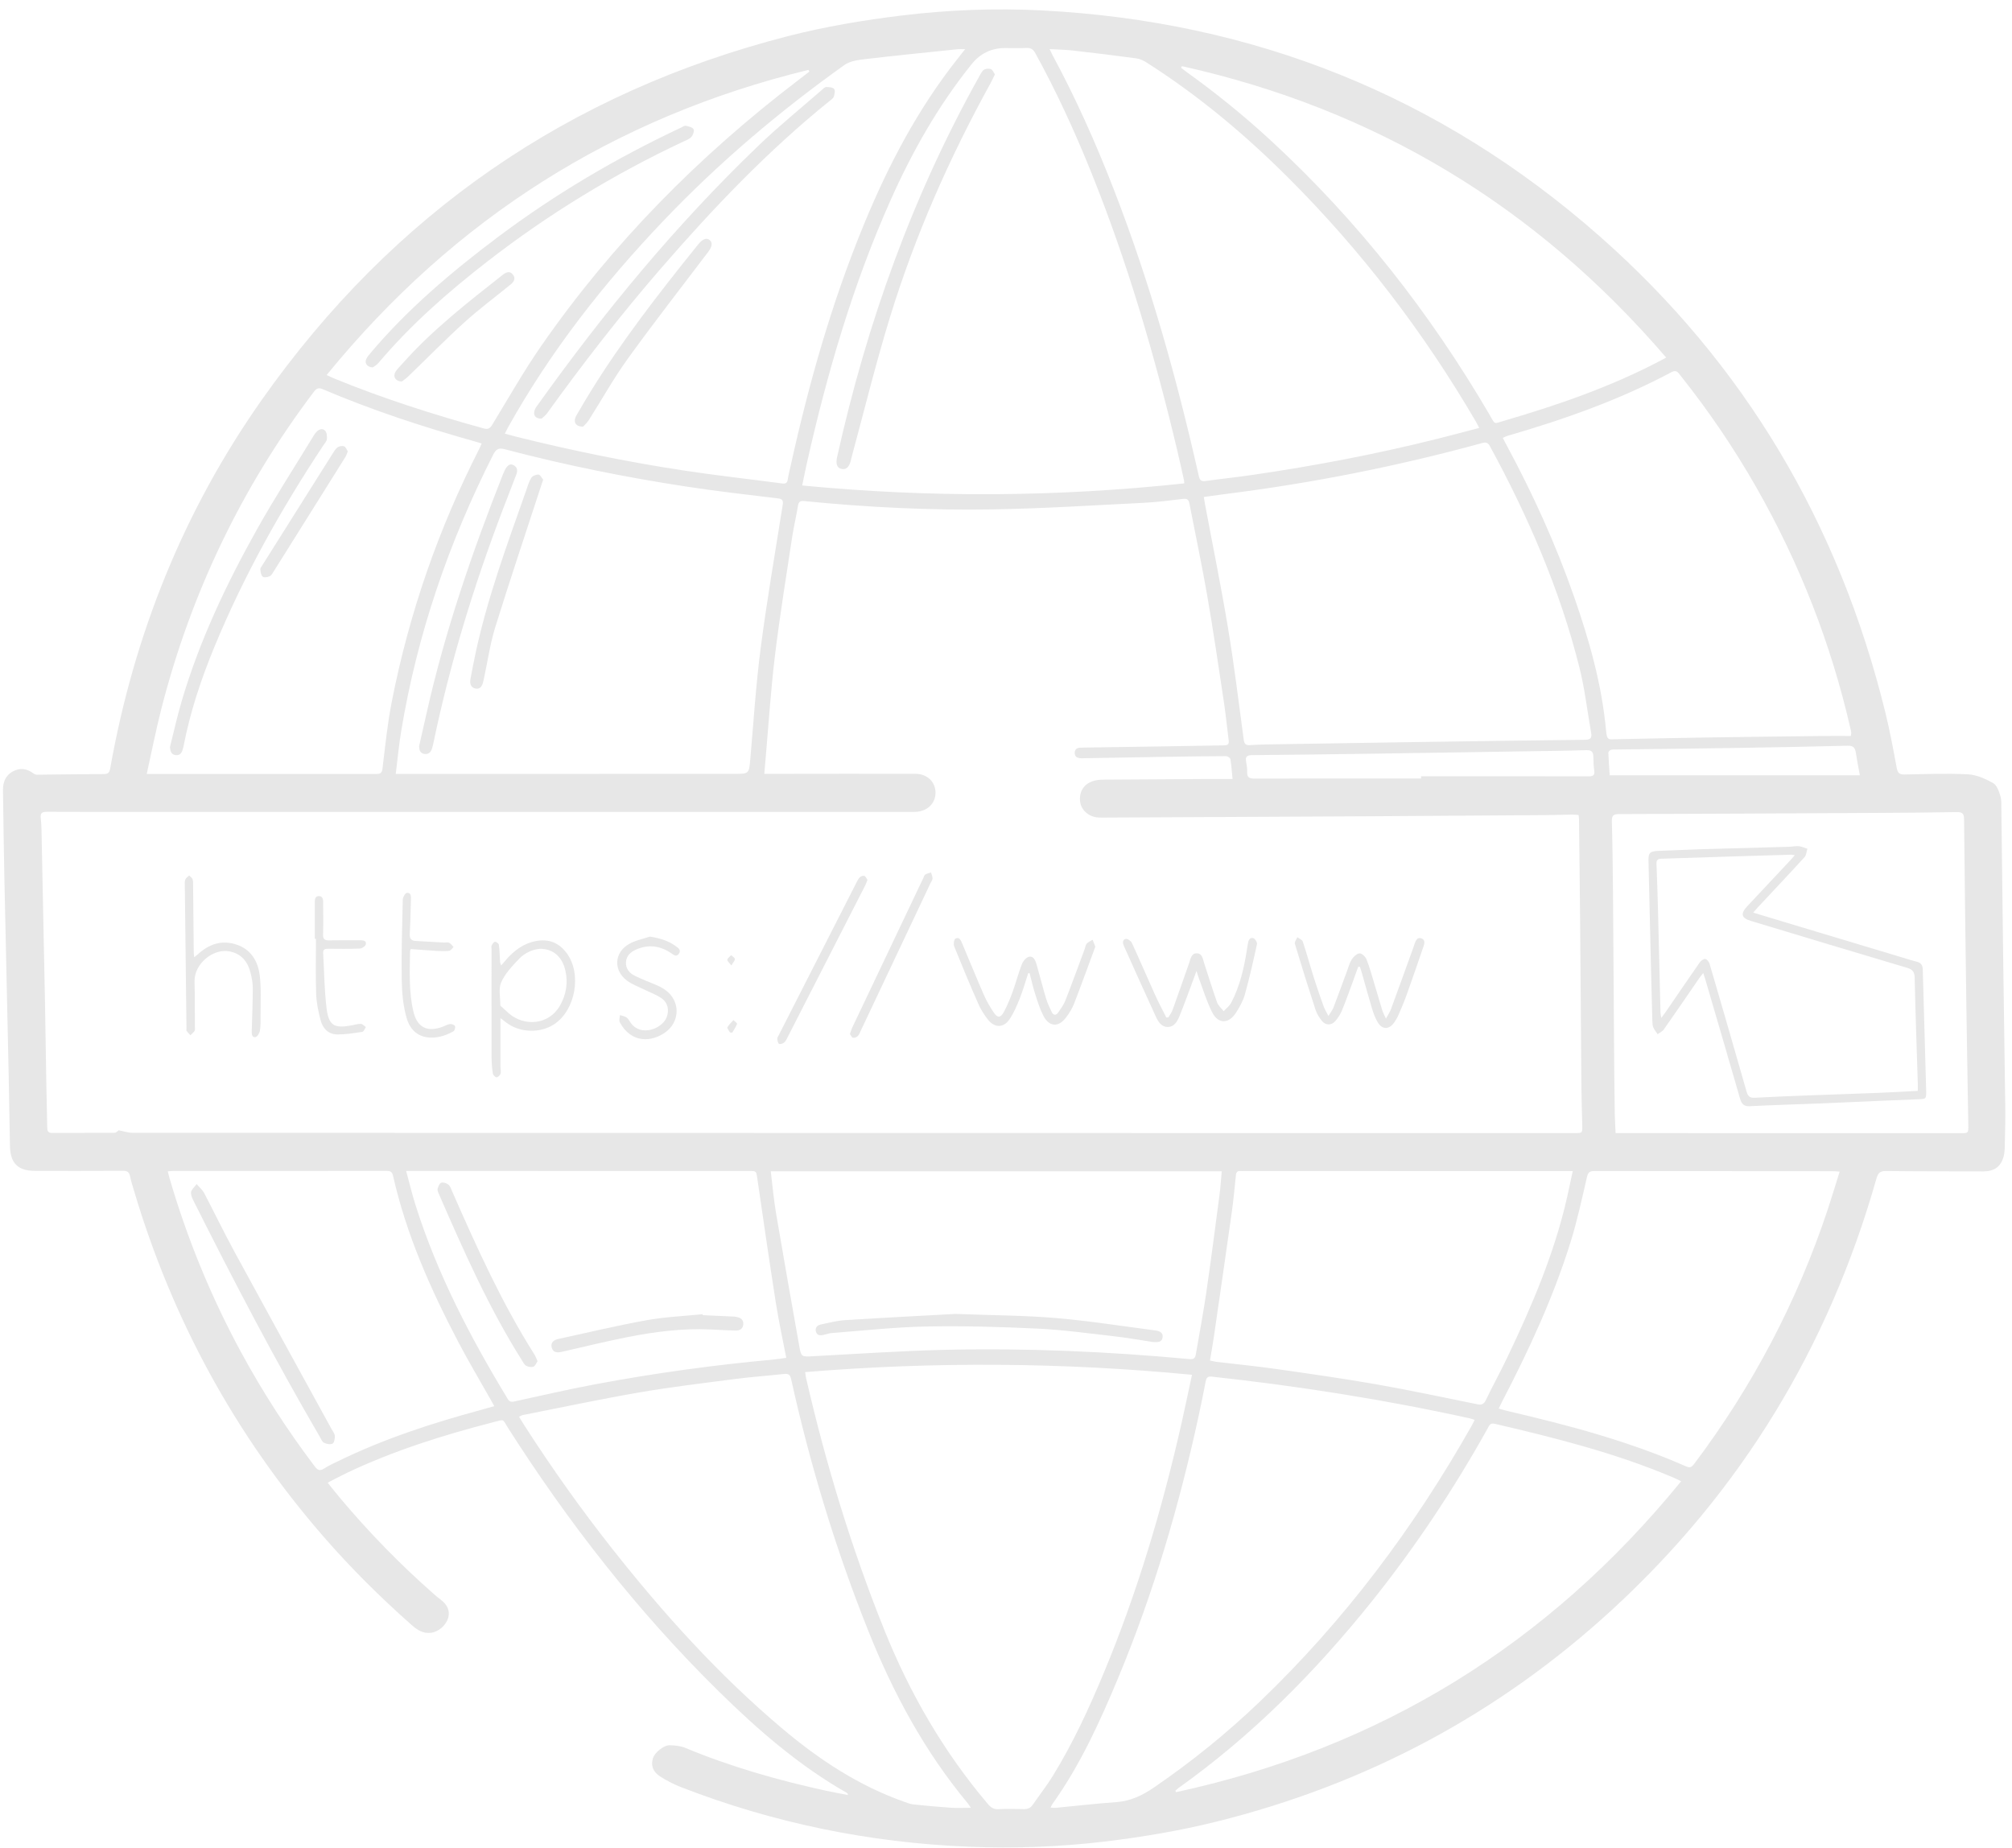 <svg width="208" height="191" viewBox="0 0 208 191" fill="none" xmlns="http://www.w3.org/2000/svg">
<path d="M87.655 185.437C87.597 185.387 87.546 185.327 87.482 185.29C82.541 182.468 78.284 178.757 74.248 174.779C65.94 166.595 58.795 157.45 52.518 147.598C51.931 146.676 52.2 146.702 51.067 146.993C45.83 148.344 40.679 149.953 35.776 152.293C35.166 152.585 34.573 152.909 33.875 153.267C34.336 153.838 34.739 154.35 35.158 154.851C38.125 158.39 41.341 161.682 44.799 164.731C45.034 164.936 45.27 165.141 45.52 165.325C46.254 165.865 46.534 166.502 46.337 167.224C46.12 168.019 45.318 168.693 44.543 168.782C43.715 168.877 43.135 168.488 42.533 167.956C39.316 165.109 36.269 162.091 33.447 158.841C24.317 148.344 17.795 136.383 13.825 122.988C13.686 122.519 13.539 122.05 13.441 121.573C13.353 121.147 13.142 121.022 12.717 121.026C9.692 121.044 6.667 121.035 3.641 121.035C1.871 121.035 1.071 120.268 1.03 118.477C0.975 116.042 0.951 113.607 0.898 111.174C0.753 104.362 0.593 97.55 0.452 90.738C0.388 87.716 0.352 84.691 0.309 81.666C0.298 80.846 0.58 80.152 1.318 79.746C2.054 79.34 2.771 79.437 3.445 79.94C3.548 80.016 3.688 80.081 3.81 80.081C6.114 80.061 8.421 80.02 10.725 80.012C11.153 80.012 11.309 79.897 11.39 79.441C13.857 65.571 18.986 52.794 27.074 41.317C40.649 22.054 58.825 9.541 81.485 3.729C85.351 2.737 89.276 2.083 93.238 1.601C98.043 1.018 102.869 0.83 107.689 1.076C129.525 2.197 148.844 9.865 165.36 24.411C180.341 37.605 190.095 54.101 194.896 73.601C195.363 75.498 195.722 77.425 196.076 79.348C196.174 79.878 196.342 80.07 196.886 80.059C199.078 80.016 201.273 79.93 203.458 80.042C204.337 80.087 205.246 80.502 206.039 80.938C206.419 81.148 206.645 81.77 206.79 82.252C206.929 82.708 206.895 83.224 206.901 83.715C206.963 88.526 207.012 93.338 207.076 98.147C207.149 103.585 207.236 109.025 207.304 114.463C207.319 115.616 207.292 116.772 207.264 117.926C207.249 118.481 207.275 119.06 207.125 119.583C206.824 120.637 206.122 121.089 205.032 121.087C201.676 121.078 198.322 121.087 194.966 121.048C194.365 121.041 194.149 121.253 193.987 121.821C189.031 139.282 179.961 154.177 166.67 166.386C154.884 177.21 141.2 184.465 125.755 188.302C121.94 189.25 118.07 189.898 114.166 190.365C109.496 190.92 104.808 191.085 100.121 190.894C89.893 190.48 79.974 188.449 70.408 184.737C69.659 184.445 68.929 184.069 68.251 183.635C67.489 183.145 67.278 182.492 67.493 181.766C67.67 181.17 68.622 180.381 69.251 180.405C69.782 180.425 70.35 180.47 70.834 180.671C75.539 182.631 80.409 184.015 85.37 185.102C86.121 185.266 86.878 185.398 87.634 185.545C87.642 185.508 87.651 185.472 87.657 185.437H87.655ZM127.421 80.528C127.342 79.746 127.302 79.102 127.197 78.471C127.176 78.341 126.909 78.164 126.756 78.164C124.836 78.169 122.915 78.195 120.997 78.225C117.953 78.275 114.911 78.333 111.866 78.38C111.476 78.387 111.083 78.305 111.104 77.793C111.124 77.317 111.501 77.285 111.872 77.281C114.49 77.244 117.108 77.203 119.726 77.162C121.975 77.125 124.223 77.082 126.474 77.049C126.826 77.045 127.084 77.019 127.022 76.544C126.85 75.241 126.732 73.932 126.536 72.636C125.983 68.976 125.45 65.312 124.819 61.665C124.262 58.446 123.581 55.246 122.958 52.038C122.886 51.668 122.732 51.519 122.324 51.569C120.959 51.733 119.591 51.908 118.22 51.977C113.05 52.234 107.881 52.565 102.709 52.653C96.174 52.766 89.645 52.441 83.138 51.796C82.771 51.759 82.569 51.832 82.5 52.254C82.317 53.373 82.048 54.481 81.879 55.602C81.267 59.67 80.602 63.732 80.109 67.818C79.676 71.4 79.449 75.006 79.132 78.601C79.093 79.039 79.057 79.478 79.012 79.994C79.377 79.994 79.644 79.994 79.91 79.994C84.817 79.99 89.724 79.977 94.632 79.988C95.871 79.99 96.725 80.843 96.714 81.965C96.703 83.097 95.792 83.924 94.542 83.924C67.815 83.924 41.089 83.924 14.362 83.924C11.181 83.924 8 83.935 4.819 83.916C4.326 83.913 4.156 84.073 4.213 84.557C4.262 84.966 4.281 85.38 4.29 85.791C4.414 91.719 4.538 97.648 4.651 103.576C4.706 106.482 4.742 109.388 4.794 112.294C4.819 113.707 4.864 115.12 4.881 116.532C4.885 116.906 4.956 117.116 5.391 117.111C7.544 117.099 9.696 117.111 11.849 117.094C12.005 117.094 12.158 116.911 12.274 116.837C12.728 116.924 13.217 117.096 13.705 117.096C56.335 117.114 98.965 117.12 141.596 117.124C148.675 117.124 155.754 117.124 162.833 117.124C163.582 117.124 163.589 117.124 163.574 116.345C163.55 115.087 163.499 113.832 163.488 112.574C163.439 106.879 163.403 101.184 163.354 95.489C163.324 91.896 163.277 88.301 163.237 84.709C163.237 84.572 163.213 84.438 163.196 84.248C162.957 84.231 162.731 84.201 162.505 84.203C161.613 84.216 160.721 84.25 159.829 84.257C153.817 84.3 147.805 84.343 141.793 84.376C132.659 84.425 123.524 84.469 114.388 84.512C114.117 84.512 113.844 84.523 113.573 84.507C112.542 84.451 111.74 83.732 111.655 82.796C111.557 81.723 112.145 80.919 113.236 80.675C113.515 80.612 113.81 80.593 114.1 80.591C117.629 80.565 121.16 80.543 124.688 80.526C125.559 80.521 126.427 80.526 127.417 80.526L127.421 80.528ZM83.234 141.836C83.283 142.136 83.3 142.311 83.339 142.48C85.387 151.362 88.026 160.051 91.429 168.507C94.07 175.073 97.561 181.088 102.118 186.47C102.432 186.839 102.732 187.047 103.242 187.016C104.094 186.967 104.949 186.982 105.8 187.01C106.231 187.025 106.536 186.897 106.784 186.537C107.456 185.552 108.198 184.614 108.824 183.601C110.923 180.198 112.591 176.573 114.128 172.882C117.599 164.536 120.163 155.901 122.154 147.084C122.519 145.466 122.854 143.843 123.227 142.111C109.865 140.827 96.586 140.736 83.234 141.834V141.836ZM122.425 49.966C122.414 49.791 122.418 49.713 122.401 49.642C122.167 48.592 121.938 47.539 121.689 46.494C119.37 36.754 116.577 27.162 112.835 17.874C111.13 13.641 109.235 9.497 107.034 5.503C106.818 5.112 106.579 4.935 106.125 4.958C105.389 4.995 104.65 4.965 103.914 4.965C102.498 4.965 101.342 5.521 100.447 6.633C96.995 10.921 94.305 15.677 92.063 20.704C88.192 29.383 85.541 38.461 83.45 47.721C83.27 48.514 83.113 49.311 82.929 50.184C96.155 51.461 109.263 51.381 122.427 49.968L122.425 49.966ZM40.912 80.001C41.313 80.001 41.577 80.001 41.844 80.001C53.19 80.001 64.536 79.996 75.882 79.994C77.452 79.994 77.431 79.992 77.568 78.43C77.903 74.621 78.144 70.799 78.636 67.01C79.283 62.06 80.132 57.136 80.913 52.204C80.986 51.75 80.913 51.58 80.433 51.521C77.301 51.139 74.163 50.787 71.043 50.311C64.69 49.343 58.394 48.075 52.175 46.435C51.526 46.265 51.268 46.446 50.984 47.006C46.403 56.045 43.139 65.534 41.477 75.567C41.24 76.996 41.108 78.439 40.912 79.999V80.001ZM124.449 51.372C124.499 51.672 124.533 51.901 124.575 52.128C125.375 56.4 126.246 60.658 126.956 64.944C127.592 68.77 128.059 72.625 128.578 76.471C128.638 76.907 128.8 77.047 129.203 77.024C129.802 76.987 130.404 76.961 131.004 76.95C135.966 76.868 140.931 76.786 145.893 76.713C151.884 76.624 157.875 76.535 163.866 76.473C164.436 76.466 164.585 76.27 164.493 75.753C164.094 73.5 163.834 71.21 163.279 68.995C161.257 60.93 157.973 53.373 154.016 46.1C153.787 45.684 153.533 45.714 153.16 45.815C144.426 48.205 135.569 49.959 126.589 51.078C125.887 51.167 125.188 51.271 124.447 51.374L124.449 51.372ZM108.506 5.073C108.647 5.36 108.715 5.518 108.796 5.669C111.205 10.13 113.266 14.754 115.105 19.479C118.864 29.136 121.655 39.092 123.931 49.201C124.029 49.642 124.181 49.784 124.627 49.721C126.257 49.495 127.893 49.326 129.521 49.086C135.955 48.147 142.339 46.93 148.65 45.346C150.052 44.994 151.447 44.621 152.921 44.238C152.782 43.97 152.693 43.78 152.588 43.601C147.184 34.343 140.732 25.909 133.167 18.358C128.682 13.881 123.848 9.837 118.501 6.443C118.198 6.25 117.844 6.082 117.496 6.036C115.312 5.743 113.125 5.472 110.934 5.224C110.17 5.138 109.398 5.127 108.504 5.075L108.506 5.073ZM100.362 186.872C100.243 186.692 100.162 186.545 100.057 186.42C95.617 181.084 92.357 175.062 89.778 168.615C86.392 160.153 83.757 151.461 81.786 142.558C81.688 142.117 81.519 141.977 81.084 142.024C79.39 142.21 77.687 142.327 75.997 142.547C72.675 142.979 69.347 143.374 66.049 143.943C62.027 144.636 58.033 145.49 54.029 146.278C53.911 146.302 53.805 146.384 53.66 146.455C53.852 146.766 54.009 147.034 54.178 147.296C57.013 151.707 60.043 155.979 63.288 160.09C68.615 166.839 74.35 173.191 80.928 178.729C84.711 181.913 88.784 184.592 93.46 186.243C93.769 186.353 94.083 186.487 94.403 186.519C95.692 186.656 96.985 186.776 98.278 186.863C98.943 186.908 99.615 186.872 100.362 186.872ZM108.6 186.848C108.836 186.859 109.003 186.887 109.167 186.872C111.247 186.675 113.325 186.431 115.41 186.284C116.897 186.18 118.13 185.571 119.342 184.741C123.221 182.082 126.867 179.131 130.265 175.872C139.009 167.494 146.201 157.893 152.168 147.33C152.26 147.166 152.337 146.993 152.448 146.769C152.247 146.706 152.108 146.652 151.965 146.619C143.145 144.677 134.238 143.277 125.267 142.301C124.863 142.257 124.716 142.409 124.644 142.787C124.424 143.94 124.189 145.09 123.942 146.237C121.928 155.575 119.246 164.707 115.565 173.52C113.677 178.039 111.651 182.492 108.789 186.493C108.725 186.582 108.687 186.688 108.602 186.852L108.6 186.848ZM99.775 5.084C99.41 5.084 99.216 5.066 99.026 5.086C95.835 5.418 92.639 5.736 89.451 6.11C88.719 6.196 87.885 6.302 87.311 6.71C80.604 11.487 74.338 16.796 68.632 22.774C62.437 29.264 56.93 36.285 52.529 44.16C52.418 44.359 52.32 44.564 52.187 44.824C52.589 44.934 52.919 45.031 53.254 45.113C58.946 46.539 64.69 47.714 70.484 48.605C73.928 49.134 77.393 49.514 80.847 49.974C81.212 50.022 81.38 49.94 81.44 49.553C81.519 49.032 81.658 48.52 81.771 48.004C83.648 39.505 86.023 31.159 89.347 23.113C91.845 17.061 94.864 11.31 98.924 6.164C99.174 5.848 99.423 5.531 99.773 5.086L99.775 5.084ZM191.341 76.075C191.371 75.838 191.393 75.777 191.384 75.721C191.369 75.604 191.339 75.492 191.314 75.377C189.3 66.549 186.038 58.221 181.566 50.378C179.247 46.308 176.62 42.449 173.708 38.792C173.48 38.504 173.307 38.2 172.82 38.459C167.421 41.343 161.69 43.357 155.84 45.055C155.684 45.1 155.539 45.184 155.358 45.264C155.481 45.502 155.577 45.692 155.678 45.88C158.443 50.994 160.847 56.274 162.761 61.777C164.312 66.238 165.599 70.771 166.032 75.503C166.13 76.563 166.285 76.427 167.083 76.412C170.068 76.356 173.053 76.285 176.036 76.239C180.262 76.174 184.486 76.127 188.713 76.077C189.581 76.067 190.45 76.077 191.337 76.077L191.341 76.075ZM79.682 121.078C79.865 122.562 79.985 123.986 80.224 125.393C80.998 129.969 81.809 134.536 82.622 139.105C82.831 140.285 82.857 140.255 84.058 140.192C88.53 139.957 92.999 139.648 97.475 139.537C105.992 139.33 114.494 139.702 122.977 140.49C123.434 140.533 123.562 140.369 123.626 139.989C123.982 137.885 124.388 135.787 124.695 133.676C125.188 130.303 125.623 126.92 126.069 123.541C126.175 122.737 126.225 121.927 126.303 121.078H79.68H79.682ZM15.169 80.003C15.839 80.003 16.357 80.003 16.876 80.003C24.187 80.003 31.499 80.003 38.81 80.005C39.207 80.005 39.474 80.009 39.54 79.456C39.819 77.142 40.054 74.816 40.502 72.534C42.292 63.413 45.309 54.714 49.523 46.446C49.617 46.265 49.689 46.072 49.791 45.837C49.495 45.751 49.275 45.684 49.055 45.623C43.722 44.124 38.46 42.406 33.355 40.226C32.92 40.04 32.706 40.159 32.442 40.507C24.996 50.355 19.745 61.287 16.675 73.288C16.118 75.464 15.687 77.672 15.169 80.005V80.003ZM162.588 121.057C162.189 121.057 161.903 121.057 161.617 121.057C150.645 121.054 139.672 121.052 128.699 121.05C128.544 121.05 128.388 121.061 128.234 121.05C127.919 121.026 127.799 121.165 127.767 121.486C127.637 122.794 127.509 124.101 127.328 125.401C126.728 129.668 126.107 133.931 125.488 138.194C125.371 138.999 125.224 139.801 125.085 140.635C125.341 140.691 125.525 140.745 125.712 140.769C127.788 141.017 129.871 141.218 131.94 141.514C135.407 142.007 138.876 142.499 142.324 143.104C145.808 143.716 149.271 144.459 152.74 145.161C153.167 145.248 153.399 145.15 153.6 144.736C154.325 143.24 155.125 141.782 155.84 140.283C158.385 134.948 160.706 129.528 162.014 123.72C162.206 122.871 162.383 122.016 162.588 121.059V121.057ZM190.183 121.108C189.854 121.087 189.665 121.065 189.475 121.065C181.254 121.061 173.032 121.061 164.811 121.05C164.374 121.05 164.18 121.167 164.069 121.638C163.542 123.882 163.064 126.149 162.379 128.348C160.587 134.104 158.065 139.55 155.289 144.878C155.176 145.096 155.072 145.321 154.935 145.604C155.3 145.703 155.592 145.794 155.887 145.863C162.168 147.328 168.393 148.974 174.325 151.589C174.766 151.783 174.939 151.595 175.169 151.288C181.186 143.294 185.79 134.542 188.954 125.015C189.37 123.757 189.75 122.489 190.183 121.111V121.108ZM167.017 117.131C167.286 117.131 167.512 117.131 167.738 117.131C179.394 117.131 191.049 117.135 202.702 117.135C203.483 117.135 203.496 117.135 203.483 116.321C203.421 112.315 203.342 108.312 203.287 104.306C203.195 97.769 203.108 91.229 203.046 84.691C203.04 84.075 202.843 83.935 202.274 83.946C199.521 83.996 196.767 84.015 194.015 84.03C185.133 84.08 176.251 84.127 167.371 84.151C166.776 84.151 166.618 84.317 166.635 84.912C166.702 87.385 166.729 89.859 166.751 92.333C166.802 98.596 166.838 104.859 166.883 111.125C166.894 112.479 166.911 113.834 166.936 115.189C166.949 115.811 166.99 116.433 167.019 117.129L167.017 117.131ZM41.987 121.041C42.326 122.288 42.597 123.429 42.949 124.544C45.202 131.688 48.637 138.258 52.497 144.621C52.693 144.945 52.908 144.928 53.228 144.856C56.045 144.243 58.855 143.593 61.688 143.063C67.743 141.936 73.84 141.095 79.974 140.536C80.403 140.497 80.83 140.421 81.282 140.358C80.909 138.405 80.499 136.552 80.207 134.678C79.537 130.403 78.916 126.121 78.293 121.839C78.178 121.05 78.218 121.044 77.444 121.044C65.906 121.044 54.37 121.041 42.832 121.041C42.604 121.041 42.373 121.041 41.989 121.041H41.987ZM173.793 153.116C173.49 152.969 173.307 152.868 173.115 152.788C167.12 150.227 160.837 148.646 154.521 147.175C154.037 147.062 153.956 147.363 153.8 147.641C150.278 153.961 146.288 159.958 141.771 165.593C135.951 172.85 129.453 179.392 121.881 184.791C121.746 184.888 121.627 185.007 121.499 185.115C121.531 185.16 121.561 185.208 121.593 185.253C142.646 180.697 160.024 170.015 173.795 153.118L173.793 153.116ZM17.341 121.078C17.413 121.355 17.465 121.579 17.529 121.8C19.353 128.044 21.806 134.019 24.895 139.73C27.144 143.884 29.7 147.834 32.548 151.595C32.836 151.975 33.069 152.086 33.496 151.807C33.95 151.511 34.449 151.286 34.938 151.048C39.661 148.743 44.624 147.123 49.676 145.755C50.133 145.632 50.587 145.496 51.097 145.351C50.95 145.088 50.847 144.902 50.745 144.718C49.614 142.709 48.43 140.726 47.359 138.684C44.496 133.22 41.998 127.601 40.632 121.534C40.536 121.104 40.334 121.035 39.952 121.035C32.604 121.044 25.256 121.039 17.908 121.041C17.74 121.041 17.569 121.063 17.339 121.08L17.341 121.078ZM122.192 6.842C122.158 6.894 122.126 6.946 122.092 6.998C122.254 7.125 122.414 7.259 122.583 7.38C125.691 9.601 128.655 12.006 131.464 14.603C140.383 22.843 147.807 32.308 153.956 42.812C154.622 43.951 154.34 43.83 155.597 43.462C161.069 41.864 166.446 40.006 171.525 37.35C171.728 37.245 171.927 37.135 172.249 36.962C158.788 21.279 142.128 11.271 122.194 6.84L122.192 6.842ZM83.678 7.395C83.642 7.339 83.608 7.283 83.571 7.227C63.538 12.103 46.965 22.586 33.769 38.766C34.078 38.908 34.279 39.012 34.486 39.098C39.546 41.175 44.744 42.83 50.007 44.288C50.478 44.417 50.668 44.266 50.907 43.873C52.574 41.136 54.157 38.338 55.983 35.711C63.329 25.137 72.262 16.119 82.443 8.348C82.855 8.033 83.266 7.715 83.676 7.397L83.678 7.395ZM146.911 80.476C146.911 80.398 146.911 80.32 146.911 80.243C152.689 80.243 158.466 80.238 164.244 80.251C164.705 80.251 164.877 80.126 164.811 79.646C164.747 79.182 164.728 78.709 164.722 78.238C164.715 77.732 164.545 77.527 163.994 77.544C161.863 77.613 159.731 77.631 157.598 77.665C152.46 77.747 147.325 77.832 142.187 77.905C137.942 77.966 133.696 78.02 129.45 78.058C128.962 78.063 128.716 78.177 128.821 78.724C128.887 79.07 128.945 79.426 128.93 79.774C128.906 80.349 129.145 80.487 129.689 80.485C135.428 80.465 141.168 80.474 146.905 80.474L146.911 80.476ZM192.27 80.139C192.112 79.266 191.964 78.545 191.858 77.817C191.781 77.291 191.589 77.069 191 77.084C187.01 77.188 183.019 77.259 179.029 77.322C175.056 77.384 171.086 77.423 167.113 77.475C166.919 77.477 166.716 77.456 166.537 77.512C166.424 77.549 166.266 77.711 166.271 77.812C166.298 78.607 166.362 79.4 166.411 80.141H192.272L192.27 80.139Z" fill="#E7E7E7"/>
<path d="M51.739 105.242C51.739 107.011 51.739 108.653 51.739 110.295C51.739 110.528 51.812 110.783 51.746 110.991C51.694 111.153 51.475 111.358 51.328 111.36C51.197 111.36 50.973 111.125 50.948 110.967C50.867 110.427 50.822 109.874 50.82 109.327C50.809 105.579 50.813 101.828 50.813 98.08C50.813 97.963 50.777 97.823 50.828 97.732C50.911 97.581 51.042 97.365 51.17 97.352C51.296 97.339 51.547 97.522 51.569 97.65C51.645 98.129 51.654 98.622 51.68 99.11C51.69 99.32 51.68 99.529 51.81 99.799C51.965 99.618 52.123 99.436 52.279 99.255C53.111 98.285 54.082 97.542 55.362 97.285C56.696 97.017 57.777 97.432 58.584 98.523C60.167 100.664 59.503 104.403 57.299 105.87C55.827 106.851 53.668 106.761 52.279 105.659C52.13 105.542 51.978 105.428 51.739 105.244V105.242ZM55.825 98.075C55.097 98.134 54.261 98.475 53.636 99.141C52.949 99.873 52.209 100.64 51.814 101.539C51.517 102.208 51.727 103.109 51.722 103.909C51.722 103.965 51.812 104.028 51.867 104.077C52.108 104.302 52.349 104.527 52.599 104.745C54.152 106.108 56.73 106.007 57.903 103.926C58.532 102.811 58.731 101.614 58.456 100.357C58.144 98.935 57.208 98.071 55.827 98.075H55.825Z" fill="#E7E7E7"/>
<path d="M140.412 99.933C140.203 100.515 139.998 101.096 139.783 101.675C139.435 102.61 139.105 103.552 138.721 104.473C138.558 104.864 138.315 105.237 138.038 105.555C137.641 106.009 137.048 106.007 136.67 105.542C136.391 105.201 136.137 104.803 136 104.386C135.258 102.118 134.547 99.841 133.863 97.555C133.807 97.373 134.027 97.105 134.119 96.879C134.313 97.028 134.618 97.138 134.682 97.33C135.087 98.555 135.426 99.804 135.815 101.035C136.133 102.042 136.485 103.04 136.839 104.034C136.941 104.321 137.112 104.585 137.334 105.021C137.56 104.648 137.752 104.414 137.856 104.144C138.332 102.902 138.782 101.651 139.245 100.404C139.401 99.983 139.516 99.529 139.755 99.16C139.934 98.883 140.278 98.561 140.56 98.551C140.799 98.542 141.168 98.903 141.276 99.182C141.605 100.016 141.838 100.888 142.098 101.75C142.371 102.649 142.627 103.552 142.904 104.451C142.977 104.687 143.103 104.905 143.278 105.294C143.5 104.885 143.687 104.62 143.796 104.326C144.579 102.195 145.347 100.061 146.12 97.926C146.166 97.797 146.201 97.665 146.25 97.535C146.373 97.216 146.514 96.85 146.939 96.997C147.361 97.144 147.265 97.531 147.156 97.849C146.58 99.534 146 101.217 145.398 102.893C145.147 103.593 144.85 104.276 144.554 104.957C144.438 105.224 144.287 105.482 144.116 105.717C143.574 106.465 142.853 106.439 142.399 105.624C142.153 105.186 141.974 104.699 141.827 104.213C141.46 102.995 141.129 101.768 140.781 100.543C140.724 100.342 140.656 100.145 140.592 99.946C140.532 99.942 140.47 99.938 140.41 99.933H140.412Z" fill="#E7E7E7"/>
<path d="M106.298 100.592C106.012 101.461 105.764 102.345 105.429 103.194C105.137 103.935 104.815 104.684 104.377 105.343C103.765 106.266 102.837 106.279 102.15 105.415C101.753 104.916 101.397 104.358 101.141 103.773C100.272 101.804 99.445 99.819 98.642 97.823C98.553 97.6 98.621 97.112 98.77 97.028C99.167 96.805 99.332 97.196 99.464 97.507C100.215 99.292 100.945 101.085 101.719 102.859C101.992 103.483 102.34 104.079 102.72 104.645C103.125 105.253 103.436 105.242 103.786 104.591C104.145 103.924 104.435 103.213 104.695 102.498C105.034 101.56 105.278 100.588 105.643 99.661C105.766 99.344 106.099 98.955 106.391 98.896C106.867 98.803 107.046 99.309 107.162 99.7C107.501 100.865 107.791 102.042 108.139 103.204C108.284 103.688 108.506 104.151 108.725 104.609C108.9 104.974 109.174 104.983 109.395 104.663C109.673 104.263 109.969 103.857 110.144 103.41C110.833 101.645 111.48 99.862 112.141 98.084C112.209 97.9 112.224 97.671 112.346 97.542C112.506 97.369 112.747 97.272 112.954 97.142C113.046 97.373 113.142 97.602 113.225 97.838C113.24 97.883 113.199 97.95 113.18 98.004C112.468 99.929 111.77 101.861 111.028 103.773C110.84 104.259 110.543 104.715 110.236 105.138C109.447 106.223 108.474 106.177 107.861 104.991C107.507 104.302 107.27 103.546 107.034 102.803C106.801 102.081 106.635 101.338 106.44 100.605C106.394 100.601 106.349 100.595 106.302 100.59L106.298 100.592Z" fill="#E7E7E7"/>
<path d="M123.694 100.37C123.549 100.767 123.46 101.016 123.366 101.262C122.892 102.526 122.444 103.799 121.93 105.045C121.708 105.583 121.392 106.164 120.705 106.158C120.059 106.151 119.73 105.605 119.493 105.093C118.371 102.66 117.281 100.212 116.182 97.769C116.046 97.468 116.033 97.118 116.391 97.053C116.575 97.021 116.92 97.27 117.016 97.477C117.836 99.253 118.604 101.053 119.41 102.835C119.769 103.628 120.182 104.395 120.571 105.175C120.639 105.175 120.707 105.175 120.776 105.173C120.927 104.916 121.121 104.676 121.219 104.401C121.804 102.783 122.367 101.158 122.937 99.534C123.084 99.112 123.154 98.555 123.698 98.544C124.298 98.531 124.343 99.13 124.486 99.562C124.934 100.916 125.346 102.284 125.826 103.626C125.947 103.965 126.274 104.228 126.506 104.527C126.769 104.237 127.106 103.987 127.281 103.652C128.172 101.953 128.597 100.104 128.898 98.22C128.938 97.97 128.977 97.717 129.022 97.466C129.079 97.14 129.256 96.855 129.595 96.987C129.77 97.056 129.984 97.423 129.945 97.602C129.566 99.337 129.177 101.074 128.699 102.783C128.507 103.468 128.143 104.125 127.75 104.723C127.012 105.851 125.939 105.858 125.326 104.665C124.742 103.528 124.377 102.275 123.92 101.072C123.852 100.895 123.803 100.709 123.696 100.372L123.694 100.37Z" fill="#E7E7E7"/>
<path d="M20.074 98.946C20.262 98.799 20.368 98.726 20.462 98.639C21.606 97.589 22.916 97.144 24.422 97.632C25.926 98.119 26.664 99.337 26.848 100.802C27.02 102.17 26.927 103.574 26.937 104.963C26.942 105.492 26.954 106.028 26.869 106.547C26.826 106.799 26.587 107.186 26.402 107.208C26.026 107.253 26.018 106.866 26.026 106.562C26.067 105.093 26.129 103.624 26.135 102.154C26.137 101.653 26.039 101.143 25.924 100.651C25.634 99.4 24.93 98.529 23.613 98.328C22.463 98.151 21.138 98.894 20.505 100.003C20.227 100.489 20.095 100.981 20.112 101.558C20.157 103.068 20.138 104.581 20.144 106.091C20.144 106.249 20.189 106.437 20.121 106.553C20.016 106.733 19.831 106.862 19.679 107.013C19.547 106.864 19.406 106.722 19.291 106.562C19.252 106.51 19.28 106.408 19.278 106.331C19.22 101.405 19.163 96.479 19.107 91.555C19.105 91.339 19.079 91.103 19.156 90.916C19.223 90.749 19.417 90.635 19.553 90.496C19.677 90.626 19.86 90.738 19.912 90.892C19.982 91.108 19.961 91.356 19.963 91.592C19.986 93.869 20.006 96.144 20.029 98.421C20.029 98.555 20.05 98.691 20.072 98.946H20.074Z" fill="#E7E7E7"/>
<path d="M67.175 96.814C68.178 96.978 69.064 97.222 69.842 97.792C70.1 97.98 70.461 98.19 70.179 98.59C69.915 98.966 69.631 98.693 69.377 98.525C68.246 97.764 67.049 97.598 65.791 98.142C65.215 98.391 64.745 98.775 64.711 99.475C64.677 100.154 65.085 100.592 65.624 100.865C66.333 101.221 67.081 101.493 67.811 101.804C68.697 102.18 69.458 102.703 69.799 103.665C70.184 104.749 69.799 105.968 68.814 106.689C67.41 107.716 65.281 107.901 64.071 105.672C63.969 105.484 64.08 105.179 64.09 104.931C64.321 105.008 64.583 105.041 64.775 105.177C64.957 105.304 65.067 105.538 65.202 105.73C66.241 107.201 68.441 106.354 68.914 105.166C69.204 104.438 69.057 103.656 68.379 103.183C67.86 102.822 67.244 102.608 66.674 102.323C66.051 102.014 65.373 101.781 64.822 101.37C63.397 100.309 63.484 98.473 65.023 97.583C65.671 97.207 66.454 97.064 67.175 96.816V96.814Z" fill="#E7E7E7"/>
<path d="M42.474 98.101C42.435 98.186 42.392 98.24 42.392 98.291C42.363 100.37 42.256 102.455 42.721 104.501C43.107 106.199 44.136 106.733 45.761 106.136C46.015 106.043 46.261 105.888 46.521 105.855C46.691 105.834 46.971 105.935 47.037 106.067C47.101 106.192 47.007 106.529 46.886 106.601C45.142 107.605 42.749 107.698 42.036 105.227C41.673 103.967 41.55 102.604 41.531 101.284C41.488 98.518 41.571 95.751 41.639 92.983C41.646 92.739 41.893 92.311 42.06 92.296C42.527 92.253 42.491 92.687 42.48 93.018C42.448 94.195 42.427 95.373 42.36 96.548C42.335 97.025 42.514 97.239 42.96 97.265C43.946 97.321 44.929 97.378 45.915 97.432C46.09 97.44 46.292 97.382 46.431 97.453C46.61 97.546 46.738 97.743 46.888 97.894C46.74 98.03 46.606 98.259 46.446 98.281C46.026 98.337 45.595 98.322 45.17 98.296C44.268 98.244 43.367 98.166 42.471 98.101H42.474Z" fill="#E7E7E7"/>
<path d="M32.544 97.049C32.544 95.813 32.544 94.575 32.544 93.34C32.544 93.018 32.536 92.633 32.956 92.629C33.406 92.624 33.408 93.028 33.408 93.368C33.41 94.448 33.429 95.528 33.4 96.606C33.387 97.086 33.568 97.213 34.012 97.205C35.077 97.181 36.143 97.198 37.21 97.196C37.511 97.196 37.882 97.2 37.822 97.602C37.795 97.784 37.441 98.041 37.225 98.049C36.122 98.095 35.017 98.08 33.912 98.069C33.592 98.067 33.387 98.134 33.408 98.518C33.519 100.413 33.528 102.321 33.758 104.203C33.98 106.017 34.543 106.324 36.327 105.998C36.649 105.94 36.975 105.829 37.295 105.838C37.477 105.845 37.652 106.048 37.829 106.164C37.709 106.335 37.609 106.635 37.466 106.659C36.613 106.791 35.751 106.931 34.891 106.931C33.965 106.931 33.37 106.322 33.144 105.462C32.911 104.578 32.717 103.662 32.685 102.753C32.617 100.854 32.664 98.948 32.664 97.047H32.544V97.049Z" fill="#E7E7E7"/>
<path d="M89.677 90.946C89.59 91.168 89.541 91.339 89.462 91.492C86.793 96.716 84.122 101.941 81.451 107.162C81.344 107.37 81.248 107.607 81.082 107.754C80.947 107.873 80.668 107.968 80.537 107.901C80.416 107.839 80.371 107.556 80.356 107.363C80.348 107.245 80.452 107.113 80.514 106.99C83.149 101.815 85.784 96.641 88.421 91.466C88.553 91.205 88.675 90.926 88.86 90.71C88.963 90.589 89.212 90.499 89.353 90.54C89.49 90.579 89.573 90.805 89.677 90.946Z" fill="#E7E7E7"/>
<path d="M87.864 106.882C87.954 106.627 88.003 106.437 88.084 106.264C90.539 101.091 92.999 95.919 95.457 90.749C95.517 90.626 95.555 90.457 95.656 90.397C95.833 90.291 96.048 90.252 96.249 90.185C96.306 90.391 96.409 90.596 96.404 90.801C96.404 90.961 96.274 91.123 96.2 91.281C93.795 96.369 91.391 101.459 88.984 106.547C88.892 106.741 88.818 106.962 88.673 107.104C88.555 107.219 88.32 107.309 88.175 107.27C88.041 107.234 87.958 107.009 87.862 106.882H87.864Z" fill="#E7E7E7"/>
<path d="M75.466 106.726C75.37 106.545 75.15 106.296 75.204 106.192C75.349 105.912 75.609 105.691 75.822 105.447C75.955 105.581 76.224 105.767 76.196 105.84C76.079 106.16 75.874 106.445 75.701 106.743C75.622 106.737 75.545 106.73 75.466 106.724V106.726Z" fill="#E7E7E7"/>
<path d="M75.609 99.802C75.389 99.508 75.163 99.331 75.189 99.207C75.227 99.03 75.447 98.892 75.588 98.737C75.724 98.871 75.963 98.998 75.97 99.136C75.976 99.309 75.79 99.488 75.607 99.802H75.609Z" fill="#E7E7E7"/>
<path d="M102.854 7.683C102.688 8.024 102.564 8.307 102.417 8.577C98.165 16.284 94.617 24.31 92.022 32.736C90.527 37.59 89.323 42.538 87.99 47.444C87.979 47.481 87.981 47.522 87.973 47.561C87.791 48.289 87.476 48.579 86.985 48.471C86.541 48.373 86.381 47.967 86.537 47.261C89.618 33.373 94.373 20.125 101.331 7.726C101.444 7.525 101.572 7.283 101.757 7.188C101.952 7.089 102.252 7.067 102.451 7.151C102.621 7.222 102.713 7.488 102.854 7.685V7.683Z" fill="#E7E7E7"/>
<path d="M43.325 77.138C43.589 75.976 43.856 74.813 44.116 73.651C46.015 65.188 48.834 57.028 52.012 48.985C52.027 48.948 52.047 48.916 52.062 48.879C52.371 48.121 52.706 47.848 53.113 48.095C53.691 48.445 53.414 48.946 53.243 49.395C52.83 50.493 52.397 51.584 51.978 52.679C48.987 60.526 46.531 68.537 44.814 76.771C44.769 76.98 44.724 77.194 44.656 77.395C44.528 77.765 44.291 78.004 43.871 77.933C43.431 77.858 43.338 77.536 43.325 77.136V77.138Z" fill="#E7E7E7"/>
<path d="M56.151 49.581C56.051 49.883 55.985 50.087 55.917 50.29C54.334 55.14 52.71 59.977 51.195 64.849C50.67 66.541 50.421 68.319 50.045 70.058C50.013 70.212 49.979 70.365 49.943 70.516C49.84 70.944 49.608 71.277 49.141 71.173C48.652 71.065 48.552 70.646 48.635 70.194C48.791 69.347 48.957 68.503 49.134 67.66C50.363 61.859 52.413 56.322 54.376 50.754C54.538 50.294 54.669 49.806 54.92 49.4C55.046 49.194 55.424 49.041 55.673 49.058C55.851 49.071 56.006 49.41 56.154 49.581H56.151Z" fill="#E7E7E7"/>
<path d="M55.989 43.272C55.407 43.294 55.147 42.983 55.234 42.538C55.27 42.354 55.368 42.171 55.477 42.015C62.36 32.368 69.859 23.253 78.404 15.061C80.512 13.039 82.786 11.194 84.988 9.271C85.118 9.156 85.278 8.992 85.421 8.994C85.703 9.001 86.076 9.022 86.234 9.197C86.362 9.34 86.285 9.739 86.2 9.99C86.138 10.172 85.92 10.308 85.756 10.442C79.362 15.599 73.715 21.527 68.336 27.734C64.178 32.533 60.282 37.543 56.572 42.702C56.39 42.955 56.124 43.145 55.989 43.275V43.272Z" fill="#E7E7E7"/>
<path d="M60.271 44.104C59.591 44.119 59.298 43.7 59.467 43.214C59.55 42.976 59.697 42.763 59.825 42.542C62.932 37.137 66.674 32.187 70.529 27.319C71.075 26.63 71.626 25.948 72.178 25.265C72.641 24.692 73.053 24.545 73.382 24.826C73.689 25.088 73.616 25.509 73.194 26.066C70.425 29.722 67.602 33.339 64.916 37.057C63.446 39.094 62.217 41.309 60.864 43.434C60.681 43.724 60.406 43.955 60.269 44.106L60.271 44.104Z" fill="#E7E7E7"/>
<path d="M98.773 135.819C102.747 135.97 105.952 135.973 109.135 136.245C112.583 136.539 116.009 137.079 119.442 137.528C119.828 137.578 120.266 137.729 120.191 138.248C120.116 138.764 119.675 138.749 119.274 138.725C119.235 138.723 119.197 138.725 119.158 138.719C117.799 138.515 116.447 138.273 115.083 138.118C112.47 137.822 109.856 137.459 107.232 137.336C103.4 137.154 99.558 137.046 95.724 137.12C92.479 137.185 89.238 137.55 85.995 137.794C85.709 137.815 85.432 137.928 85.148 137.988C84.802 138.062 84.457 138.064 84.348 137.638C84.243 137.232 84.499 136.988 84.854 136.912C85.686 136.735 86.52 136.513 87.361 136.461C91.421 136.206 95.481 136.001 98.775 135.819H98.773Z" fill="#E7E7E7"/>
<path d="M17.567 77.233C17.959 75.68 18.303 74.111 18.753 72.575C20.592 66.305 23.364 60.44 26.536 54.773C28.386 51.465 30.451 48.283 32.422 45.044C32.504 44.91 32.591 44.778 32.696 44.664C32.962 44.366 33.34 44.238 33.613 44.521C33.79 44.707 33.822 45.109 33.792 45.401C33.769 45.63 33.557 45.841 33.417 46.053C29.071 52.614 25.235 59.459 22.212 66.753C20.81 70.136 19.649 73.597 18.962 77.207C18.943 77.302 18.905 77.393 18.879 77.488C18.779 77.881 18.548 78.117 18.128 78.05C17.674 77.978 17.62 77.633 17.569 77.229L17.567 77.233Z" fill="#E7E7E7"/>
<path d="M35.956 46.656C35.851 46.906 35.798 47.099 35.697 47.258C33.242 51.186 30.78 55.112 28.316 59.035C28.192 59.232 28.064 59.478 27.876 59.567C27.663 59.668 27.294 59.727 27.151 59.608C26.978 59.463 26.946 59.117 26.907 58.852C26.892 58.742 27.012 58.605 27.082 58.489C29.519 54.617 31.955 50.746 34.396 46.876C34.541 46.647 34.686 46.383 34.9 46.239C35.079 46.118 35.386 46.068 35.582 46.142C35.749 46.204 35.838 46.483 35.953 46.654L35.956 46.656Z" fill="#E7E7E7"/>
<path d="M181.246 94.336C182.419 94.69 183.49 95.014 184.561 95.338C188.882 96.639 193.204 97.937 197.524 99.236C197.746 99.303 197.97 99.365 198.196 99.424C198.591 99.527 198.764 99.793 198.775 100.197C198.89 104.356 199.014 108.515 199.125 112.676C199.15 113.633 199.131 113.601 198.216 113.635C195.679 113.726 193.144 113.849 190.608 113.957C189.62 114 188.634 114.046 187.646 114.082C185.4 114.169 183.153 114.232 180.909 114.348C180.296 114.381 180.049 114.126 179.889 113.573C178.7 109.455 177.493 105.341 176.29 101.228C176.236 101.042 176.17 100.86 176.08 100.582C175.899 100.815 175.765 100.973 175.647 101.143C174.438 102.898 173.239 104.658 172.014 106.402C171.862 106.616 171.585 106.741 171.368 106.905C171.216 106.678 171.035 106.467 170.926 106.22C170.843 106.03 170.828 105.799 170.821 105.587C170.77 103.861 170.725 102.135 170.685 100.407C170.597 96.658 170.516 92.91 170.425 89.161C170.403 88.293 170.41 87.984 171.444 87.954C172.916 87.91 174.386 87.828 175.859 87.783C178.901 87.692 181.943 87.617 184.984 87.53C185.312 87.521 185.645 87.437 185.967 87.472C186.266 87.502 186.554 87.645 186.846 87.737C186.752 88.029 186.739 88.399 186.552 88.604C184.96 90.35 183.337 92.065 181.724 93.791C181.591 93.932 181.47 94.081 181.246 94.338V94.336ZM198.265 112.762C198.265 112.479 198.269 112.287 198.265 112.095C198.152 108.426 198.019 104.76 197.938 101.091C197.925 100.469 197.74 100.216 197.151 100.041C191.766 98.447 186.392 96.82 181.017 95.198C180.008 94.893 179.902 94.454 180.636 93.672C182.116 92.091 183.599 90.511 185.08 88.93C185.218 88.783 185.351 88.628 185.549 88.403C185.338 88.373 185.25 88.349 185.161 88.351C183.127 88.409 181.094 88.468 179.059 88.532C176.618 88.61 174.179 88.695 171.739 88.766C171.363 88.777 171.233 88.919 171.248 89.302C171.314 90.948 171.365 92.596 171.408 94.245C171.498 97.717 171.577 101.191 171.662 104.663C171.666 104.805 171.702 104.946 171.743 105.224C171.948 104.946 172.078 104.782 172.195 104.611C173.367 102.902 174.529 101.187 175.716 99.49C175.842 99.309 176.119 99.104 176.296 99.128C176.469 99.151 176.68 99.434 176.742 99.642C178.028 104.036 179.304 108.435 180.561 112.838C180.697 113.318 180.898 113.503 181.401 113.475C183.258 113.372 185.116 113.303 186.976 113.231C189.377 113.141 191.779 113.065 194.179 112.97C195.512 112.916 196.846 112.836 198.265 112.762Z" fill="#E7E7E7"/>
<path d="M55.575 140.715C55.437 140.907 55.332 141.203 55.147 141.27C54.929 141.35 54.605 141.298 54.396 141.179C54.197 141.067 54.073 140.801 53.939 140.587C50.51 135.149 47.925 129.279 45.36 123.399C45.292 123.241 45.2 123.042 45.241 122.897C45.307 122.657 45.431 122.312 45.608 122.258C45.825 122.189 46.179 122.301 46.365 122.463C46.568 122.64 46.659 122.958 46.777 123.226C49.301 128.977 51.884 134.696 55.249 140.013C55.373 140.207 55.447 140.432 55.578 140.713L55.575 140.715Z" fill="#E7E7E7"/>
<path d="M72.648 135.947C73.732 135.996 74.815 136.044 75.899 136.096C76.014 136.102 76.13 136.128 76.241 136.154C76.623 136.247 76.872 136.465 76.84 136.893C76.806 137.36 76.48 137.543 76.081 137.537C75.189 137.522 74.299 137.463 73.409 137.424C70.527 137.297 67.685 137.66 64.869 138.217C62.595 138.669 60.34 139.224 58.078 139.738C57.617 139.844 57.178 139.827 57.035 139.295C56.89 138.753 57.284 138.503 57.732 138.405C60.773 137.742 63.804 137.02 66.864 136.467C68.763 136.124 70.708 136.046 72.633 135.849C72.637 135.882 72.641 135.912 72.646 135.944L72.648 135.947Z" fill="#E7E7E7"/>
<path d="M20.326 122.392C20.673 122.794 20.942 123.012 21.089 123.295C22.158 125.336 23.163 127.417 24.264 129.441C27.586 135.551 30.944 141.644 34.287 147.743C34.409 147.965 34.603 148.19 34.614 148.421C34.626 148.698 34.56 149.13 34.385 149.225C34.161 149.346 33.764 149.266 33.502 149.141C33.306 149.048 33.197 148.752 33.069 148.534C28.403 140.531 24.113 132.323 19.961 124.038C19.835 123.785 19.711 123.47 19.754 123.213C19.792 122.973 20.052 122.768 20.328 122.394L20.326 122.392Z" fill="#E7E7E7"/>
<path d="M38.539 37.977C37.961 37.958 37.679 37.549 37.852 37.145C37.95 36.916 38.117 36.713 38.279 36.521C42.143 31.939 46.676 28.11 51.434 24.532C57.367 20.073 63.717 16.333 70.412 13.188C70.57 13.114 70.749 12.972 70.892 13.002C71.182 13.062 71.564 13.146 71.698 13.358C71.801 13.518 71.649 13.959 71.477 14.151C71.267 14.382 70.926 14.501 70.627 14.642C63.465 18.008 56.742 22.106 50.468 26.963C46.363 30.143 42.469 33.554 39.1 37.545C38.925 37.752 38.663 37.886 38.537 37.981L38.539 37.977Z" fill="#E7E7E7"/>
<path d="M41.548 39.433C40.837 39.412 40.59 38.885 40.91 38.394C41.099 38.102 41.362 37.858 41.594 37.597C44.69 34.101 48.351 31.262 51.991 28.395C52.324 28.134 52.699 27.98 53.017 28.376C53.363 28.802 53.111 29.145 52.766 29.426C51.182 30.718 49.538 31.939 48.023 33.308C46.034 35.11 44.153 37.033 42.218 38.895C41.976 39.126 41.697 39.314 41.548 39.435V39.433Z" fill="#E7E7E7"/>
</svg>
